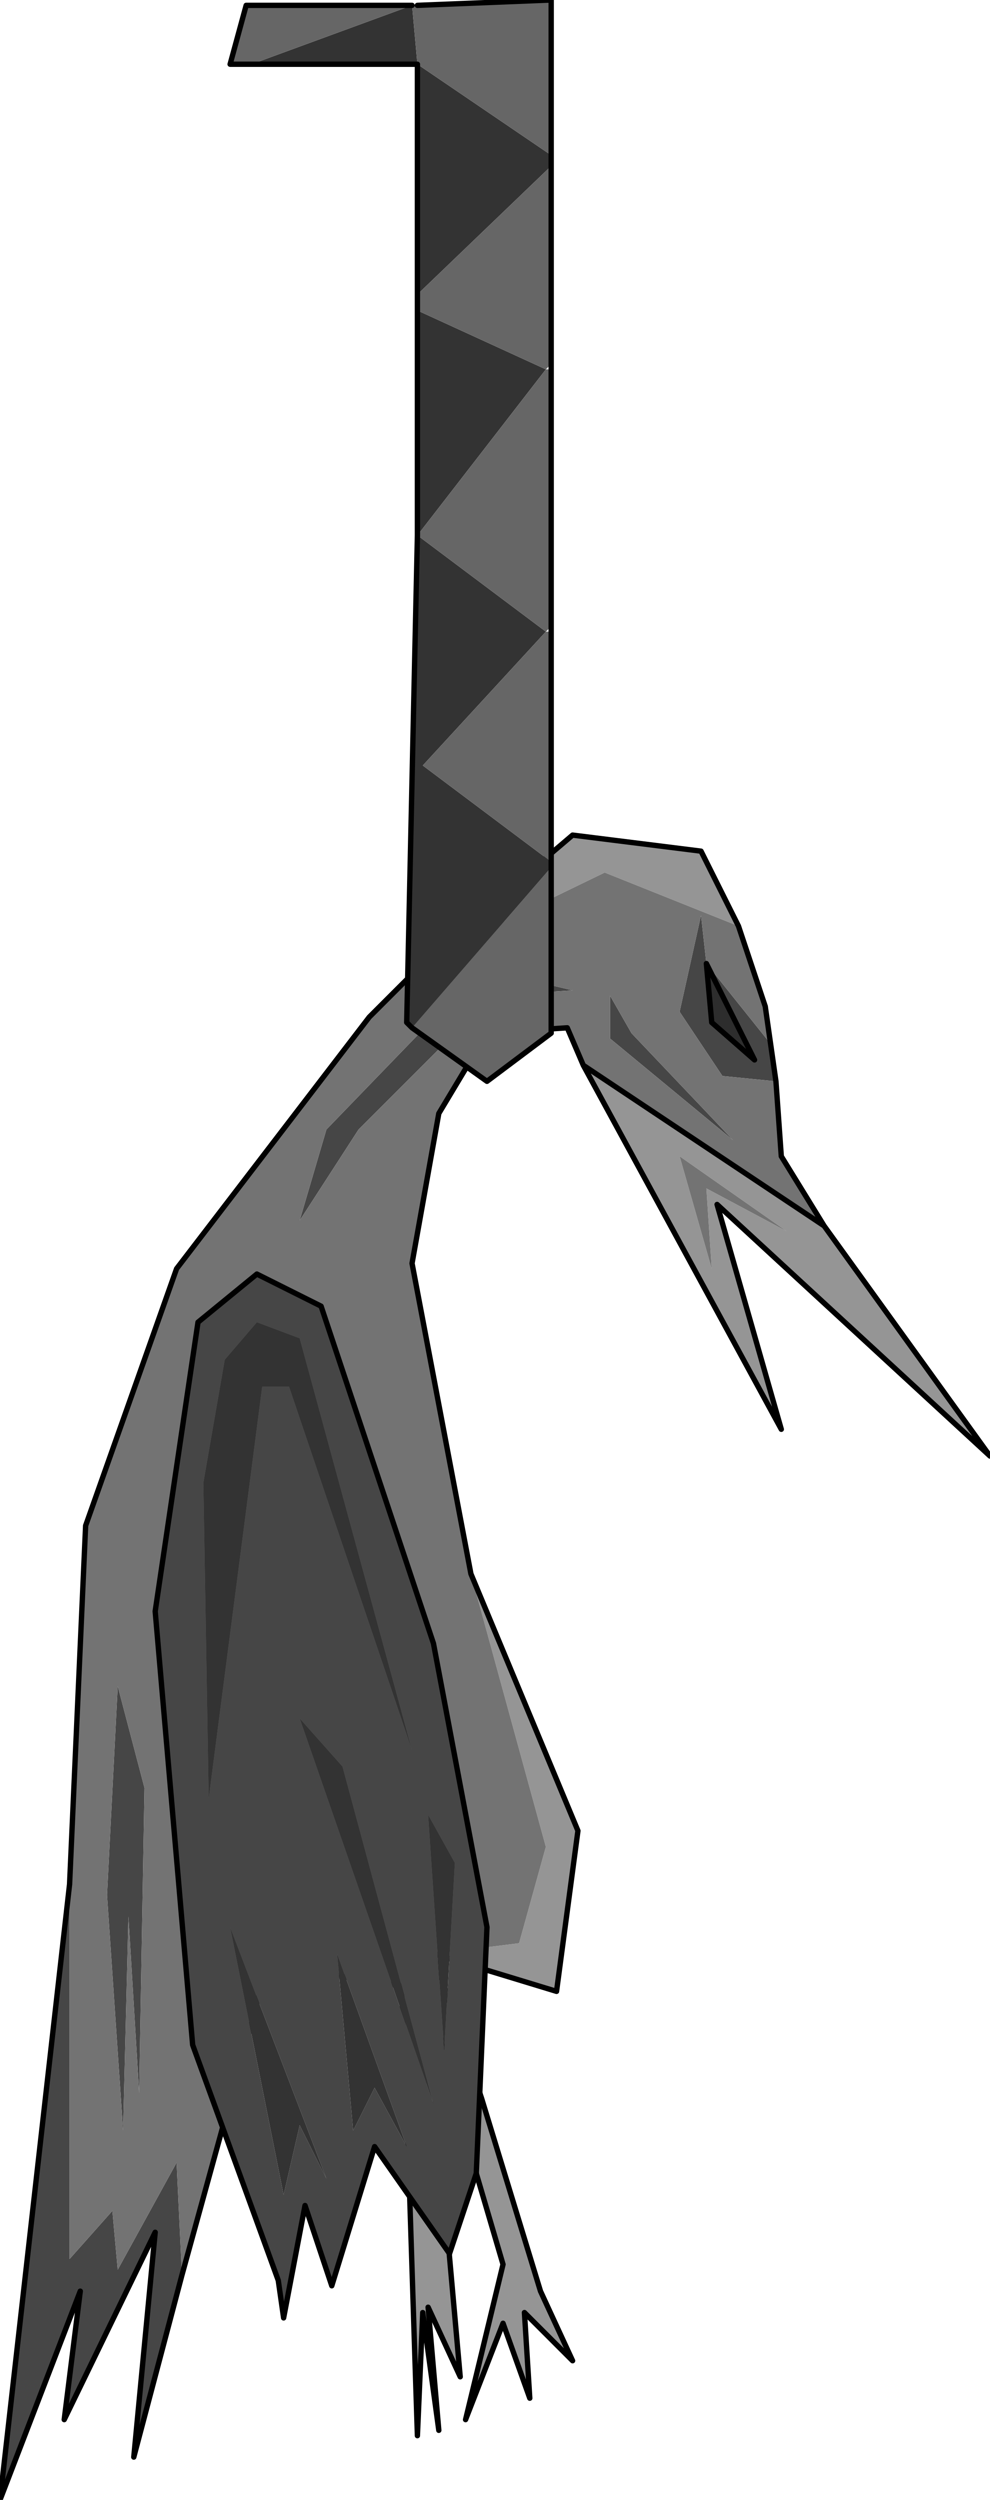 <?xml version="1.0" encoding="UTF-8" standalone="no"?>
<svg xmlns:xlink="http://www.w3.org/1999/xlink" height="23.35px" width="9.25px" xmlns="http://www.w3.org/2000/svg">
  <g transform="matrix(1.0, 0.0, 0.0, 1.0, 0.95, 18.25)">
    <path d="M3.05 -9.3 L4.4 -10.45 5.6 -10.3 5.95 -9.6 4.7 -10.1 3.05 -9.3 M6.75 -6.8 L8.3 -4.65 5.75 -7.0 6.35 -4.9 4.5 -8.3 6.75 -6.8 M3.45 -3.55 L4.45 -1.15 4.25 0.35 3.1 0.0 3.9 -0.1 4.15 -1.0 3.45 -3.55 M3.55 1.35 L4.1 3.15 4.4 3.8 3.95 3.35 4.0 4.15 3.75 3.45 3.4 4.35 3.75 2.9 3.25 1.2 3.55 1.35 M3.1 1.15 L3.35 3.95 3.05 3.3 3.15 4.45 3.0 3.35 2.95 4.5 2.85 1.4 3.1 1.15 M5.7 -6.4 L5.65 -7.15 6.4 -6.75 5.4 -7.45 5.7 -6.4" fill="#959595" fill-rule="evenodd" stroke="none"/>
    <path d="M6.25 -8.5 L6.3 -8.15 5.8 -8.2 5.4 -8.8 5.6 -9.7 5.65 -9.25 5.7 -8.7 6.1 -8.35 5.65 -9.25 6.25 -8.5 M0.75 3.0 L0.3 4.7 0.5 2.6 -0.35 4.35 -0.2 3.15 -0.95 5.1 -0.3 -0.65 -0.3 2.85 0.1 2.4 0.15 2.95 0.7 1.95 0.75 3.0 M4.75 -8.95 L4.95 -8.6 5.9 -7.6 4.75 -8.55 4.75 -8.95 M1.85 -6.85 L2.1 -7.7 3.55 -9.2 4.4 -9.0 3.65 -8.95 2.4 -7.7 1.85 -6.85 M0.15 -2.5 L0.4 -1.55 0.35 1.3 0.25 -0.35 0.2 1.65 0.05 -0.55 0.15 -2.5" fill="#464646" fill-rule="evenodd" stroke="none"/>
    <path d="M3.05 -9.3 L4.7 -10.1 5.95 -9.6 6.2 -8.85 6.25 -8.5 5.65 -9.25 5.6 -9.7 5.4 -8.8 5.8 -8.2 6.3 -8.15 6.35 -7.45 6.75 -6.8 4.5 -8.3 4.35 -8.65 3.6 -8.6 3.15 -7.85 2.9 -6.45 3.45 -3.55 4.15 -1.0 3.9 -0.1 3.1 0.0 3.55 1.35 3.25 1.2 3.1 0.45 3.05 0.45 3.1 1.15 2.85 1.4 2.8 0.3 1.55 0.1 0.75 3.0 0.7 1.95 0.15 2.95 0.1 2.4 -0.3 2.85 -0.3 -0.65 -0.15 -4.0 0.7 -6.4 2.5 -8.75 3.05 -9.3 M5.7 -6.4 L5.4 -7.45 6.4 -6.75 5.65 -7.15 5.7 -6.4 M1.85 -6.85 L2.4 -7.7 3.65 -8.95 4.4 -9.0 3.55 -9.2 2.1 -7.7 1.85 -6.85 M4.75 -8.95 L4.75 -8.55 5.9 -7.6 4.95 -8.6 4.75 -8.95 M0.15 -2.5 L0.05 -0.55 0.2 1.65 0.25 -0.35 0.35 1.3 0.4 -1.55 0.15 -2.5" fill="#737373" fill-rule="evenodd" stroke="none"/>
    <path d="M5.65 -9.25 L6.1 -8.35 5.7 -8.7 5.65 -9.25" fill="#2d2d2d" fill-rule="evenodd" stroke="none"/>
    <path d="M5.95 -9.6 L5.6 -10.3 4.4 -10.45 3.05 -9.3 2.5 -8.75 0.7 -6.4 -0.15 -4.0 -0.3 -0.65 -0.95 5.1 -0.2 3.15 -0.35 4.35 0.5 2.6 0.3 4.7 0.75 3.0 1.55 0.1 2.8 0.3 2.85 1.4 2.95 4.5 3.0 3.35 3.15 4.45 3.05 3.3 3.35 3.95 3.1 1.15 3.05 0.45 3.1 0.45 3.25 1.2 3.75 2.9 3.4 4.35 3.75 3.45 4.0 4.15 3.95 3.35 4.4 3.8 4.1 3.15 3.55 1.35 3.1 0.0 4.25 0.35 4.45 -1.15 3.45 -3.55 2.9 -6.45 3.15 -7.85 3.6 -8.6 4.35 -8.65 4.5 -8.3 6.35 -4.9 5.75 -7.0 8.3 -4.65 6.75 -6.8 4.5 -8.3 M5.95 -9.6 L6.2 -8.85 6.25 -8.5 6.3 -8.15 6.35 -7.45 6.75 -6.8 M5.65 -9.25 L6.1 -8.35 5.7 -8.7 5.65 -9.25" fill="none" stroke="#000000" stroke-linecap="round" stroke-linejoin="round" stroke-width="0.05"/>
    <path d="M0.5 -3.2 L0.9 -5.9 1.45 -6.35 2.05 -6.05 3.1 -2.9 3.6 -0.25 3.5 2.05 3.25 2.8 2.55 1.8 2.15 3.1 1.9 2.35 1.7 3.4 1.65 3.05 0.85 0.85 0.5 -3.2 M1.85 -5.75 L1.45 -5.9 1.15 -5.55 0.95 -4.4 1.0 -1.45 1.5 -5.3 1.75 -5.3 2.9 -1.9 1.85 -5.75 M1.85 -2.2 L3.1 1.4 2.25 -1.75 1.85 -2.2 M3.05 -1.3 L3.2 0.9 3.3 -0.85 3.05 -1.3 M2.35 1.65 L2.55 1.25 2.85 1.8 2.2 0.0 2.35 1.65 M1.85 1.6 L2.1 2.1 1.2 -0.25 1.7 2.25 1.85 1.6" fill="#464646" fill-rule="evenodd" stroke="none"/>
    <path d="M1.85 -5.75 L2.9 -1.9 1.75 -5.3 1.5 -5.3 1.0 -1.45 0.95 -4.4 1.15 -5.55 1.45 -5.9 1.85 -5.75 M1.85 1.6 L1.7 2.25 1.2 -0.25 2.1 2.1 1.85 1.6 M2.35 1.65 L2.2 0.0 2.85 1.8 2.55 1.25 2.35 1.65 M3.05 -1.3 L3.3 -0.85 3.2 0.9 3.05 -1.3 M1.85 -2.2 L2.25 -1.75 3.1 1.4 1.85 -2.2" fill="#333333" fill-rule="evenodd" stroke="none"/>
    <path d="M0.5 -3.2 L0.85 0.85 1.65 3.05 1.7 3.4 1.9 2.35 2.15 3.1 2.55 1.8 3.25 2.8 3.5 2.05 3.6 -0.25 3.1 -2.9 2.05 -6.05 1.45 -6.35 0.9 -5.9 0.5 -3.2 Z" fill="none" stroke="#000000" stroke-linecap="round" stroke-linejoin="round" stroke-width="0.05"/>
    <path d="M4.2 -16.8 L4.2 -16.7 2.95 -15.5 2.95 -17.65 1.4 -17.65 2.9 -18.2 2.95 -17.65 4.2 -16.8 M4.2 -10.2 L4.2 -10.15 2.9 -8.65 2.85 -8.7 2.95 -13.25 2.95 -15.35 4.15 -14.8 2.95 -13.25 4.15 -12.35 3.0 -11.1 4.2 -10.2" fill="#333333" fill-rule="evenodd" stroke="none"/>
    <path d="M2.95 -18.2 L4.2 -18.25 4.2 -16.8 2.95 -17.65 2.9 -18.2 1.4 -17.65 1.2 -17.65 1.35 -18.2 2.9 -18.2 2.95 -18.2 M4.2 -16.7 L4.2 -14.85 4.15 -14.8 4.2 -14.8 4.2 -12.4 4.15 -12.35 2.95 -13.25 4.15 -14.8 2.95 -15.35 2.95 -15.5 4.2 -16.7 M4.2 -12.35 L4.2 -10.2 3.0 -11.1 4.15 -12.35 4.2 -12.35 M4.2 -10.15 L4.2 -8.6 3.6 -8.15 2.9 -8.65 4.2 -10.15" fill="#666666" fill-rule="evenodd" stroke="none"/>
    <path d="M2.95 -18.2 L4.2 -18.25 4.2 -16.8 4.2 -16.7 4.2 -14.85 4.2 -14.8 4.2 -12.4 4.2 -12.35 4.2 -10.2 4.2 -10.15 4.2 -8.6 3.6 -8.15 2.9 -8.65 2.85 -8.7 2.95 -13.25 2.95 -15.35 2.95 -15.5 2.95 -17.65 1.4 -17.65 1.2 -17.65 1.35 -18.2 2.9 -18.2" fill="none" stroke="#000000" stroke-linecap="round" stroke-linejoin="round" stroke-width="0.05"/>
  </g>
</svg>
